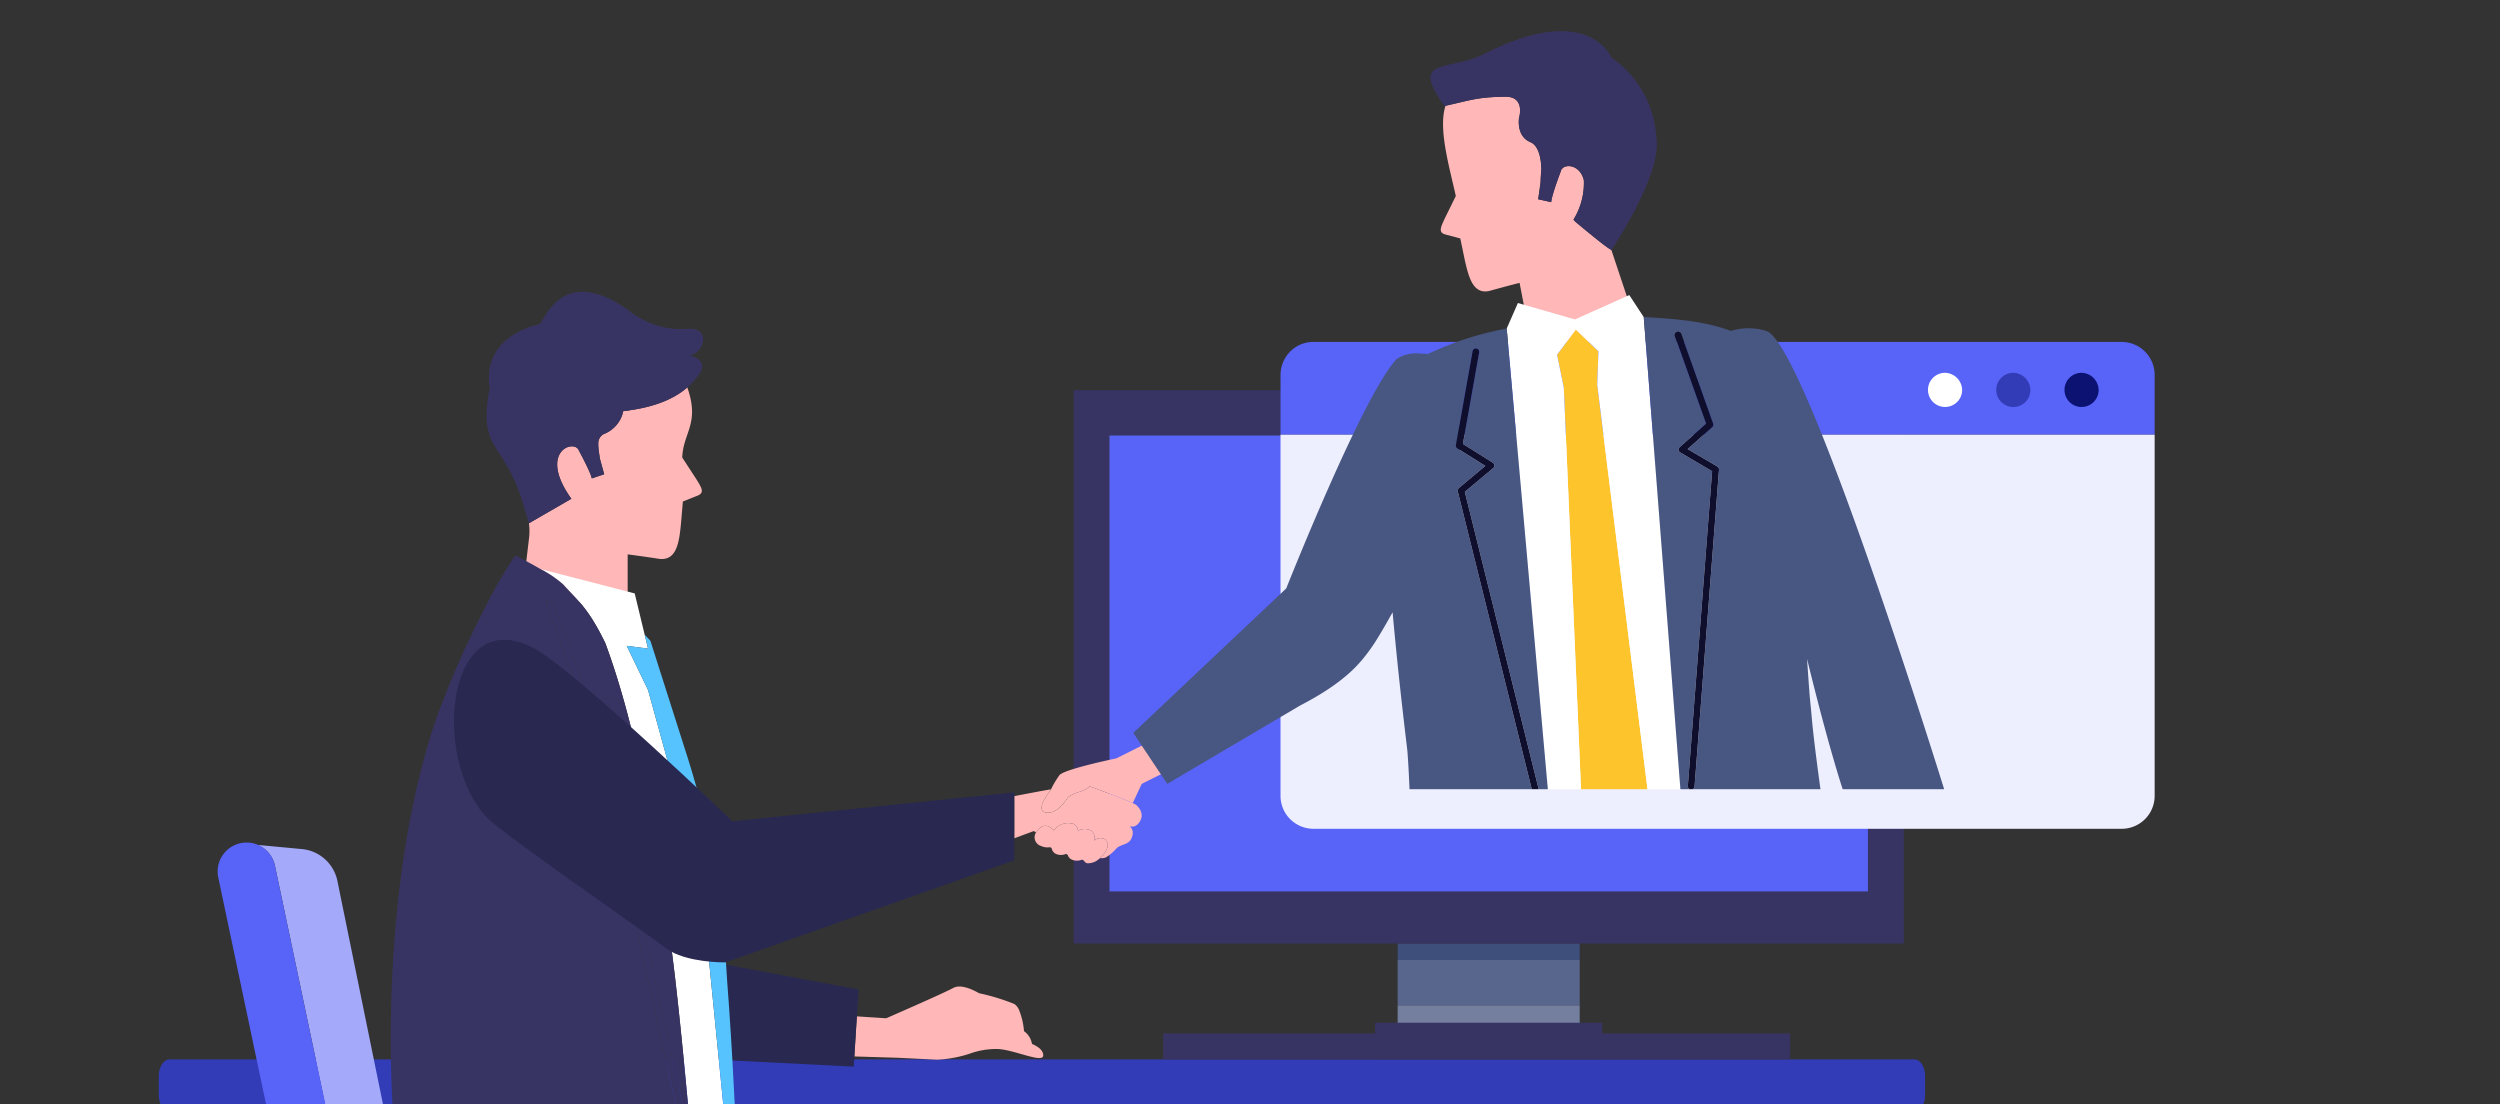 <svg xmlns="http://www.w3.org/2000/svg" xmlns:xlink="http://www.w3.org/1999/xlink" width="335" height="148" viewBox="0 0 335 148">
  <rect x="0" y="0" width="335" height="148" fill="#333333" stroke="none"/>
  <defs>
    <clipPath id="clip-path">
      <rect id="長方形_317" data-name="長方形 317" width="335" height="148" transform="translate(757 1450)" fill="#fff" stroke="#707070" stroke-width="1"/>
    </clipPath>
  </defs>
  <g id="マスクグループ_11" data-name="マスクグループ 11" transform="translate(-757 -1450)" clip-path="url(#clip-path)">
    <g id="グループ_38" data-name="グループ 38" transform="translate(-8079.922 -52.992)">
      <path id="パス_1379" data-name="パス 1379" d="M24.562,31.652l-2.121-9.607v0q-.03-.018-.071-.046c-.019-.012-.042-.029-.064-.046l-.025-.019-.057-.046c-.017-.013-.034-.025-.05-.04l-.024-.019c-1.108-.915-4.221-4.169-4.221-4.169l.02-.03c-.084-.091-.135-.143-.135-.143a9.364,9.364,0,0,0,1.94-5.111c-.287-2.264-2.586-2.6-2.955-1.5-1.7,3.392-1.7,3.957-1.7,3.957l-1.694-.565.223-.892.342-1.369c.035-.428.28-1.728.28-1.728.1-1.156.057-3.159-1.125-3.751C11.331,5.5,12,3.155,12,3.155s1.17-2.733-1.5-3C6.8-.215,5.653.146,2.381.515l-.005.01c-1.322,2.96-.325,8.269.106,12.155L.749,15.429c-.863,1.406-1.124,1.929,0,2.3l1.733.661.26,2.6c.288,2.589.6,5.089,2.9,4.8,2.293-.388,4.112-.647,4.112-.647l.927,10.717L22.476,32.81c.749-.435,1.492-.841,2.085-1.158" transform="matrix(0.995, -0.105, 0.105, 0.995, 9028.199, 1516.903)" fill="#ffb7b7"/>
      <path id="パス_1380" data-name="パス 1380" d="M1.468,3.146C2.919,2.8,5.244,2.89,7.49,2.027,15.369-1,19.656-.118,21.936,1.346a6.351,6.351,0,0,1,1.833,1.76,4.947,4.947,0,0,1,.544,1.011c.039.1.056.16.056.16a13.918,13.918,0,0,1,4.881,10.573c.008.344.01.695,0,1.054,0,4.877-7.249,13.642-7.566,14.012-.02-.012-.046-.027-.071-.044s-.042-.03-.064-.047l-.025-.017-.059-.047-.051-.04-.022-.019c-1.108-.915-4.223-4.167-4.223-4.167l.022-.032-.135-.143a9.356,9.356,0,0,0,1.94-5.111c-.287-2.264-2.588-2.6-2.957-1.5-1.694,3.392-1.694,3.957-1.694,3.957l-1.694-.565.222-.89.342-1.371c.035-.427.28-1.728.28-1.728.1-1.156.056-3.159-1.126-3.751-1.8-1.028-1.124-3.375-1.124-3.375s1.17-2.734-1.5-3c-3.7-.371-4.85-.01-8.123.359l-.051.007c-.027,0-.052.007-.079.008A11.811,11.811,0,0,1,.067,5.215C-.208,3.9.389,3.4,1.468,3.146" transform="matrix(0.995, -0.105, 0.105, 0.995, 9028.137, 1508.994)" fill="#373463"/>
      <path id="パス_1381" data-name="パス 1381" d="M0,24.711l1.137-5.978a8.128,8.128,0,0,0,.139-2.059L7.169,13.8c-4.09-6.673,1-8.006,1.462-6.369,1.49,3.306,1.46,3.841,1.46,3.841l1.695-.444-.437-2.173c0-.132-.015-.273-.025-.42s-.024-.3-.035-.456a6.75,6.75,0,0,1-.015-.934,1.442,1.442,0,0,1,.806-1.375A4.247,4.247,0,0,0,14.289,3.9c.048-.068.095-.137.137-.2a4.021,4.021,0,0,0,.224-.4,4.5,4.5,0,0,0,.278-.729,3.512,3.512,0,0,0,.965-.055C20.221,2.192,22.5.922,23.71,0c1.355,5-.956,5.929-1.337,9.327L24,12.258c.811,1.5,1.052,2.05-.13,2.372l-1.822.583-.415,2.662c-.442,2.652-.9,5.21-3.259,4.784-2.34-.53-4.2-.9-4.2-.9l-.447,6.385-7.194-.5Z" transform="matrix(0.998, -0.07, 0.07, 0.998, 8905.359, 1556.554)" fill="#ffb7b7"/>
      <path id="パス_1382" data-name="パス 1382" d="M27.642,9.471c1.805.1,3.371-3.36.262-3.529a10.84,10.84,0,0,1-6.573-1.973c-.185-.121-.369-.233-.552-.342C11.584-4.7,8.506,3.913,7.972,3.884l.036,0L7.9,3.942C5.222,4.373.217,6.159.706,11.959-.876,17.866.49,19.121,1.972,21.93a23.539,23.539,0,0,1,2.056,5.643l.651,2.861,5.894-2.873c-4.09-6.673,1-8.006,1.462-6.369,1.49,3.306,1.46,3.841,1.46,3.841l1.695-.444-.437-2.173c0-.132-.015-.273-.025-.42s-.024-.3-.035-.456a6.576,6.576,0,0,1-.015-.934q.009-.113.024-.222a1.336,1.336,0,0,1,.782-1.153,4.253,4.253,0,0,0,2.209-1.572q.072-.1.137-.2a4.02,4.02,0,0,0,.224-.4,4.5,4.5,0,0,0,.278-.729c.334-.012.653-.032.965-.055,4.329-.315,6.6-1.585,7.817-2.508.334-.253.588-.481.782-.655.76-.8,2.855-2.559-.254-3.634" transform="matrix(0.998, -0.07, 0.07, 0.998, 8901.004, 1543.065)" fill="#373463"/>
      <path id="パス_646" data-name="パス 646" d="M313.442,448.416H79.644c-.8,0-1.445.99-1.445,2.211V453.2c0,1.221.647,2.211,1.445,2.211h1.463v17.653h7.16v-8.94h216.7v8.94h7.012V455.412h1.462c.8,0,1.445-.99,1.445-2.211v-2.575c0-1.221-.647-2.211-1.445-2.211" transform="translate(8780 1196.534)" fill="#323cb7"/>
      <rect id="長方形_240" data-name="長方形 240" width="84.011" height="3.486" transform="translate(8992.796 1641.464)" fill="#373463"/>
      <rect id="長方形_241" data-name="長方形 241" width="24.394" height="2.208" transform="translate(9024.208 1629.42)" fill="#3f4f7c"/>
      <rect id="長方形_242" data-name="長方形 242" width="24.394" height="6.086" transform="translate(9024.208 1631.627)" fill="#58668d"/>
      <rect id="長方形_243" data-name="長方形 243" width="24.394" height="2.434" transform="translate(9024.208 1637.715)" fill="#747fa0"/>
      <path id="パス_647" data-name="パス 647" d="M185.839,443.822H297.076V369.664H185.839Zm106.437-6.969H190.638v-61.1H292.276Z" transform="translate(8794.949 1185.597)" fill="#373463"/>
      <rect id="長方形_244" data-name="長方形 244" width="101.638" height="61.104" transform="translate(8985.586 1561.346)" fill="#5863f8"/>
      <rect id="長方形_245" data-name="長方形 245" width="30.43" height="4.879" transform="translate(9021.191 1640.038)" fill="#373463"/>
      <path id="パス_648" data-name="パス 648" d="M210.182,423.277a4.415,4.415,0,0,0,4.37,4.449H322.946a4.415,4.415,0,0,0,4.37-4.449V374.885H210.182Z" transform="translate(8798.329 1186.323)" fill="#eeeffe"/>
      <path id="パス_649" data-name="パス 649" d="M322.946,364H214.552a4.276,4.276,0,0,0-1.7.35,4.447,4.447,0,0,0-2.668,4.1V376.4H327.316v-7.949a4.414,4.414,0,0,0-4.37-4.448" transform="translate(8798.329 1184.811)" fill="#5863f8"/>
      <path id="パス_650" data-name="パス 650" d="M290.939,370.049a2.29,2.29,0,1,1-2.286-2.417,2.354,2.354,0,0,1,2.286,2.417" transform="translate(8808.909 1185.315)" fill="#fff"/>
      <path id="パス_651" data-name="パス 651" d="M298.969,370.049a2.29,2.29,0,1,1-2.287-2.417,2.354,2.354,0,0,1,2.287,2.417" transform="translate(8810.024 1185.315)" fill="#323cb7"/>
      <path id="パス_652" data-name="パス 652" d="M307,370.049a2.29,2.29,0,1,1-2.286-2.417A2.354,2.354,0,0,1,307,370.049" transform="translate(8811.14 1185.315)" fill="#0b1271"/>
      <path id="パス_653" data-name="パス 653" d="M248.1,369.939l.164-4.48-3.032-2.906-2.508,3.368.9,4.393,2.305,53.825h8.906Z" transform="translate(8802.848 1184.61)" fill="#fec42c"/>
      <path id="パス_654" data-name="パス 654" d="M255.158,361.438h0l-1.934-2.951-.747.335-6.537,2.93-7.191-2.069-.452-.13-1.5,3.418h0l5.51,61.733h4.447l-2.305-53.827-.9-4.392,1.888-2.536.62-.833.663.636,2.369,2.271-.164,4.481,6.74,54.2h4.409Z" transform="translate(8802.024 1184.045)" fill="#fff"/>
      <path id="パス_655" data-name="パス 655" d="M192.076,413.278s-7.112,1.468-7.629,2.274a11.662,11.662,0,0,0-1.081,1.806.193.193,0,0,1-.022.068c-1.963,2.6-1.253,3.079-.542,3.123,1.616.1,2.692-2.007,2.889-2.13,1.425-.882,1.905-.534,2.811-1.4,0,0,4.749,1.749,5.783,2.248l1.207-2.575,4.555-2.278L196.632,411Z" transform="translate(8794.425 1191.338)" fill="#ffb7b7"/>
      <path id="パス_656" data-name="パス 656" d="M189.233,422.981a1.213,1.213,0,0,0-.39-1.34,1.831,1.831,0,0,0-1.782.01,1.1,1.1,0,0,0-.524-.9,2.378,2.378,0,0,0-2.711.854,1.69,1.69,0,0,0-.665-.516c-.774-.346-1.321.2-1.715.78-.017.025-.034.049-.05.074a1.223,1.223,0,0,0,.744,1.753,2.074,2.074,0,0,0,1.092.165.276.276,0,0,1,.318.188,1.058,1.058,0,0,0,.485.663,1.61,1.61,0,0,0,1.3.077.287.287,0,0,1,.368.137,1.007,1.007,0,0,0,.374.5,1.651,1.651,0,0,0,1.449.116.321.321,0,0,1,.349.149.876.876,0,0,0,.385.308,2.236,2.236,0,0,0,1.736-.682c.863-.739,1.463-1.878.707-2.508a1.207,1.207,0,0,0-1.465.172" transform="translate(8794.308 1192.668)" fill="#ffb7b7"/>
      <path id="パス_657" data-name="パス 657" d="M242.9,362.423a42.88,42.88,0,0,0-10.606,3.43,4.99,4.99,0,0,0-.911-.065,4.756,4.756,0,0,0-3.222.708c-4.528,4.791-14.805,30.75-14.805,30.75l-20.5,19.361,4.556,6.833L215.2,412.948c6.127-3.174,8.094-5.692,9.544-7.73.7-.979,1.728-2.732,2.864-4.773.88,9.827,1.941,18.089,1.986,18.657.1,1.271.194,3,.28,5.054h16.384l-9.913-39.9a.448.448,0,0,1,.147-.452l3.54-2.969-3.413-2.142a26.031,26.031,0,0,0-.06-3.313l1.764-9.915a.449.449,0,0,1,.885.158l-2.182,12.265,4.008,2.515a.449.449,0,0,1,.05.724l-3.8,3.185,9.9,39.842h1.225l-5.51-61.733Z" transform="translate(8795.923 1184.592)" fill="#485782"/>
      <path id="パス_658" data-name="パス 658" d="M293.176,424.344s-18.519-59.745-23.82-61.4a7.892,7.892,0,0,0-4.75-.011c-3.769-1.421-8.193-1.66-11.686-1.859h0l4.912,63.266h1.238a.45.45,0,0,1-.24-.433l3.255-42.176-4.272-2.511a.451.451,0,0,1-.073-.723l3.537-3.143-4.185-11.734a.45.45,0,0,1,.847-.3l4.286,12.019a.447.447,0,0,1-.125.486l-3.3,2.935,3.982,2.342a.447.447,0,0,1,.221.423l-3.277,42.455a.451.451,0,0,1-.244.363H276.6c-.556-4.046-.977-7.428-1.165-9.577-.274-3.128-.166-1.028-.632-7.883,2.945,12.047,4.775,17.46,4.775,17.46Z" transform="translate(8804.265 1184.405)" fill="#485782"/>
      <path id="パス_659" data-name="パス 659" d="M235.813,380.8a.449.449,0,0,0-.05-.724l-4.008-2.515,2.182-12.265a.449.449,0,1,0-.885-.157L230.818,377.7a.449.449,0,0,0,.2.459l3.742,2.347-3.541,2.969a.452.452,0,0,0-.147.453l9.914,39.9h.926l-9.9-39.843Z" transform="translate(8801.194 1184.918)" fill="#0f0f2d"/>
      <path id="パス_660" data-name="パス 660" d="M259.22,423.743l3.277-42.455a.446.446,0,0,0-.221-.421l-3.982-2.342,3.3-2.935a.451.451,0,0,0,.125-.486l-4.286-12.02a.45.45,0,0,0-.847.3l4.185,11.734-3.537,3.143a.45.45,0,0,0,.073.723l4.272,2.512-3.255,42.175a.451.451,0,0,0,.24.434h.412a.453.453,0,0,0,.244-.364" transform="translate(8804.77 1184.642)" fill="#0f0f2d"/>
      <path id="パス_663" data-name="パス 663" d="M92.152,425.969l10.661,50.6h7.615l-9.907-48.559a5.37,5.37,0,0,0-4.759-4.273l-5.931-.556a3.875,3.875,0,0,1,2.322,2.788" transform="translate(8781.615 1193.03)" fill="#a4a9fa"/>
      <path id="パス_664" data-name="パス 664" d="M92.8,426a3.878,3.878,0,1,0-7.589,1.6l10.324,49h7.927Z" transform="translate(8780.963 1192.994)" fill="#5863f8"/>
      <path id="パス_665" data-name="パス 665" d="M183.84,447.527a2.594,2.594,0,0,0-1.065-1.7,9.632,9.632,0,0,0-.672-2.859,1.8,1.8,0,0,0-.623-.785,28.717,28.717,0,0,0-4.732-1.445h0c-1.334-.77-2.649-1.145-3.449-.708-.42.229-1.417.695-2.6,1.232-.575.261-1.192.539-1.812.814l-.674.3c-.71.315-1.4.62-1.992.88l-1.31.575-.606.265-3.356-.216-.576-.036-.187,3-.148,2.369,5.782.175,5.314.259a16.555,16.555,0,0,0,4.316-.788,10.418,10.418,0,0,1,3.659-.646c2.152,0,6.242,2,6.242.861,0-.669-.634-1.164-1.515-1.545" transform="translate(8791.365 1195.344)" fill="#ffb7b7"/>
      <path id="パス_666" data-name="パス 666" d="M159.421,439.989l-14.477-2.709c.05.744.1,1.5.153,2.307.087,1.142.171,2.3.253,3.49.157,2.288.3,4.647.442,7.036l16.261.822.085-1.368.148-2.369.188-3,.007-.112.218-3.489Z" transform="translate(8789.269 1194.987)" fill="#282851"/>
      <path id="パス_667" data-name="パス 667" d="M149.925,480.858c-.03-.834-.062-4.438-.093-5.3-.192-.713-1.6-6.687-1.6-6.687L144.665,432.8l-7.144-25.876-2.857-5.915,2.124.276.733.095-.446-1.848-1.339-5.545-.363-.093L123.1,390.717a14.854,14.854,0,0,1,3.061,2.073c1.949,2.178,3.322,3.093,5.634,7.848,5.013,13.559,6.845,29.127,8.08,35.8,1.585,8.57,3.3,29.62,4.693,44.416.007.074.014.147.022.22h5.346l-.011-.22" transform="translate(8786.235 1188.521)" fill="#fff"/>
      <path id="パス_668" data-name="パス 668" d="M135.377,400.209l-2.124-.276,2.857,5.915,7.144,25.876,3.572,36.069s1.4,5.975,1.6,6.686v0c.056.206-.065-2.695-.281-7.068-.1-2.306-.2-1.91-.32-4.272-.243-4.969-.525-9.97-.847-14.674-.082-1.187-.167-2.347-.254-3.489-.056-.881-.113-1.722-.166-2.532-.215-3.189-.411-5.773-.563-7.217-.95-9.051-4.521-20.141-4.521-20.141l-5.043-15.821-.762-.813.446,1.848Z" transform="translate(8787.646 1189.596)" fill="#56c3ff"/>
      <path id="パス_669" data-name="パス 669" d="M147.137,481.078c-1.4-14.8-3.109-35.846-4.694-44.416-1.236-6.677-3.067-22.245-8.079-35.8-2.313-4.756-3.687-5.672-5.635-7.849a14.836,14.836,0,0,0-3.061-2.073c-1.683-.978-3.348-1.819-3.348-1.819a55.885,55.885,0,0,0-4.122,7.1,122.3,122.3,0,0,0-6.691,15.353c-8.014,24.271-5.526,53.2-5.526,53.2L104.619,481.3h42.538c-.007-.074-.014-.146-.021-.221m-2.219-15.4a.408.408,0,0,1-.1.01.446.446,0,0,1-.435-.35l-11.744-52.771a.443.443,0,0,1,.079-.365l2.247-3-3.288-.182a.448.448,0,0,1-.394-.292l-4.807-13.049a.447.447,0,1,1,.838-.309l4.706,12.772,3.828.213a.447.447,0,0,1,.333.714l-2.624,3.5,11.7,52.57a.448.448,0,0,1-.339.533" transform="translate(8783.669 1188.299)" fill="#373463"/>
      <path id="パス_670" data-name="パス 670" d="M130.9,411.846l2.624-3.5a.447.447,0,0,0-.333-.714l-3.828-.213-4.706-12.772a.447.447,0,1,0-.839.309l4.808,13.049a.448.448,0,0,0,.394.292l3.287.182-2.246,3a.443.443,0,0,0-.079.365l11.744,52.771a.445.445,0,0,0,.435.35.414.414,0,0,0,.1-.01.446.446,0,0,0,.338-.533Z" transform="translate(8786.331 1189.026)" fill="#373463"/>
      <path id="パス_671" data-name="パス 671" d="M195.118,418.721l-.386-.187c-1.035-.5-5.782-2.248-5.782-2.248-.907.864-1.387.517-2.811,1.4-.2.122-1.274,2.229-2.889,2.13-.712-.044-1.424-.522.54-3.123-.385.043-2.478.436-4.934.908v5.651l2.613-.97.309.184c.393-.58.938-1.126,1.713-.78a1.688,1.688,0,0,1,.666.517,2.38,2.38,0,0,1,2.712-.855,1.1,1.1,0,0,1,.523.9,1.831,1.831,0,0,1,1.782-.01,1.211,1.211,0,0,1,.39,1.34,1.208,1.208,0,0,1,1.466-.172c.756.63.155,1.769-.707,2.508a2.076,2.076,0,0,0,.784-.083,6.466,6.466,0,0,0,1.463-1.247c.657-.6,1.6-.42,2-1.344.5-1.166-.305-1.637-.305-1.637s.879.467,1.5-.763c.591-1.174-.638-2.118-.638-2.118" transform="translate(8793.979 1192.072)" fill="#ffb7b7"/>
      <path id="パス_672" data-name="パス 672" d="M150.238,423.364s-20.622-19.786-26.35-23.049c-11.943-6.679-14.152,14.7-6.487,22.6,2.195,2.261,20.7,14.977,23.878,17.427,1.982,1.526,5.733,1.934,8.011,1.934L188.011,428.6v-9.111Z" transform="translate(8784.823 1189.677)" fill="#282851"/>
    </g>
  </g>
</svg>
